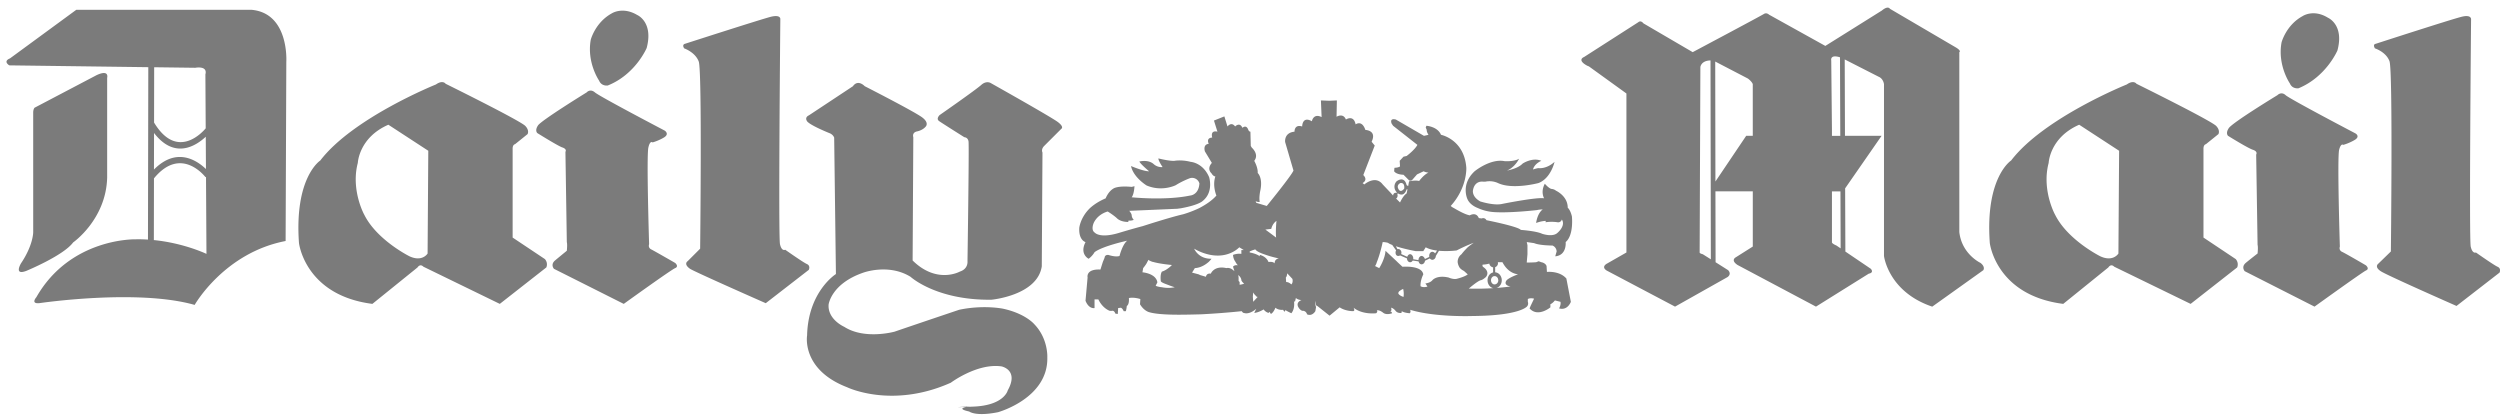 <svg xmlns="http://www.w3.org/2000/svg" width="204" height="34" fill="none"><path fill="#7B7B7B" fill-rule="evenodd" d="m103.678 19.046.453.34c-.057-.51.029-1.36.029-1.36-.342.226-.425.65-.425.65l-.482.057.425.313zm18.556 3.68c-.057-.113-.143-.196-.285-.196-.14 0-.283.14-.283.339s.143.34.283.34c.169 0 .312-.141.312-.34-.001-.056-.027-.086-.027-.142zm-.012-1.329a.312.312 0 0 1-.053.28.343.343 0 0 1-.163.124v.418a.564.564 0 0 1 .398.224c.091.123.14.272.14.425 0 .305-.174.552-.427.628a18.627 18.627 0 0 0 1.137-.118c-.681-.142-.285-.538-.285-.538.312-.256.906-.455.906-.455-.707-.086-1.103-.65-1.275-.99h-.378v.002zm-.356 2.117c-.271-.045-.482-.31-.482-.645 0-.32.194-.579.453-.638v-.416a.373.373 0 0 1-.311-.308l-.002.003c-.283.083-.538.083-.538.083-.057.142.056.2.056.2.595.424.199.82.199.82-.282.256-.424.256-.424.256-.283.086-.964.68-.964.68.757.024 1.451 0 2.013-.035zm-7.763-2.627a.25.25 0 0 0 .142-.045l.565.244c0 .169.113.313.256.313.088 0 .165-.057.211-.138l.479.07c.031.143.128.238.244.238.131 0 .263-.12.28-.294l.401-.19a.24.24 0 0 0 .199.116c.14 0 .283-.143.283-.313l.255-.423a7.43 7.43 0 0 0 1.445-.029c.765-.398 1.389-.624 1.389-.624-.229.17-.455.313-.598.482a4.324 4.324 0 0 0-.396.453.765.765 0 0 0-.312.653c.021.161.079.316.169.452.142.17.341.256.341.256l.313.283c-.256.199-.823.339-.823.339-.313.116-.736-.083-.736-.083-.992-.226-1.331.225-1.331.225-.199.226-.567.256-.567.256l.169.256c-.368.114-.565-.029-.565-.029-.029-.482.225-.963.225-.963-.113-.764-1.7-.624-1.7-.624l-.395-.37-.086-.086-.906-.85c0 .256-.114.624-.254.936a4.415 4.415 0 0 1-.256.482l-.339-.171a.961.961 0 0 0 .14-.31c.283-.681.482-1.645.482-1.645.169 0 .312.03.425.057.085.057.142.086.142.086.066.031.138.061.215.093l.313.443a.344.344 0 0 0-.045.171c-.001.17.083.283.226.283zm3.163-.441-.166.235a.269.269 0 0 0-.221-.133c-.142 0-.256.14-.256.339 0 .026.002.054.009.078l-.361.17c-.038-.134-.154-.25-.271-.25-.14 0-.253.17-.253.34l-.432-.074a.366.366 0 0 0 .007-.066c0-.17-.116-.342-.256-.342-.107 0-.195.095-.233.213l-.5-.226a.304.304 0 0 0 .024-.126c0-.142-.113-.282-.256-.282a.16.16 0 0 0-.066.011l-.133-.24h-.002c.721.236 1.616.399 1.616.399h.624l.199-.313c.257.144.59.226.927.267zm-3.358-4.838c.023.03.045.056.068.08l-.035.064a.127.127 0 0 0-.064-.02c-.114 0-.199.113-.199.226l-.027-.028-.228-.255-.083-.085-.511-.538c-.595-.793-1.502 0-1.502 0l-.14-.114c.48-.284.057-.652.057-.652l.934-2.408-.255-.311c.455-.936-.509-.964-.509-.964-.285-.85-.794-.452-.794-.452-.169-.822-.794-.397-.794-.397-.226-.567-.764-.227-.764-.227l.026-1.332-.621.028-.681-.028.057 1.36c-.679-.34-.795.34-.795.34-.792-.454-.792.425-.792.425-.653-.2-.624.425-.624.425-.877.084-.764.85-.764.85l.679 2.322c-.169.425-2.18 2.89-2.18 2.89l-.851-.255-.057-.141c.198.113.34.056.34.056-.084-.283.028-.85.028-.85.256-1.104-.198-1.5-.198-1.5.028-.455-.284-.992-.284-.992.425-.538-.198-1.077-.198-1.077l-.085-.142-.028-1.161c-.114 0-.17-.143-.17-.143-.17-.481-.482-.169-.482-.169-.227-.51-.595-.113-.595-.113-.313-.425-.624 0-.624 0l-.255-.822-.85.339.284.906c-.624-.142-.425.482-.425.482-.538.028-.283.51-.283.51-.51.056-.312.624-.312.624l.566.934c-.454.51-.028.85-.028.85.143.256.313.256.313.256-.256.765.085 1.558.085 1.558-.369.425-.907.764-1.389 1.019-.707.34-1.331.51-1.331.51-1.106.256-3.286.964-3.286.964-.765.197-1.983.565-1.983.565-1.53.455-1.927-.027-1.927-.027-.368-.228-.084-.823-.084-.823.368-.736 1.133-.907 1.133-.907.539.342.737.539.737.539.339.341.935.312.935.312l.028-.113c.255.029.425-.057.425-.057-.17-.169-.17-.368-.17-.368 0-.141-.198-.367-.198-.367l3.937-.17c.143-.027.255-.027.369-.057 1.359-.255 1.671-.566 1.671-.566.935-.738.539-1.956.539-1.956-.51-1.189-1.502-1.247-1.502-1.247-.765-.198-1.331-.084-1.331-.084-.425.029-1.303-.198-1.303-.198-.029.169.34.707.34.707a.956.956 0 0 1-.708-.225c-.454-.425-1.19-.227-1.19-.227.113.227.794.794.794.794-.397.028-1.473-.425-1.473-.425.198.935 1.275 1.586 1.275 1.586 1.275.539 2.38-.028 2.38-.028.538-.339 1.076-.538 1.076-.538a.617.617 0 0 1 .85.397c-.057.963-.766.991-.766.991-2.04.425-4.76.141-4.76.141.199-.254.228-.906.228-.906l-.227.057c-1.19-.114-1.502.142-1.502.142-.425.255-.623.793-.623.793-.538.227-.963.51-1.276.793-.793.767-.877 1.615-.877 1.615-.057 1.02.51 1.163.51 1.163-.51.99.254 1.359.254 1.359.34-.254.482-.538.482-.538.68-.509 2.663-.935 2.663-.935-.398.313-.625 1.246-.625 1.246-.339.113-.906-.086-.906-.086-.312-.026-.312.228-.312.228l-.142.34-.198.624c-1.218-.057-1.048.65-1.048.65l-.17 1.898c.284.707.737.595.737.595v-.707h.31c.37.764.936.934.936.934h.17c.199-.057.284.228.284.228l.198.027.028-.482.226-.027c.142.057.227.283.227.283h.169c.056-.114.085-.425.085-.425.227-.142.17-.65.17-.65.453-.086.935.085.935.085l-.028.423c.34.567.765.652.765.652.284.084.708.14 1.218.17.88.056 1.984.026 3.004 0a62.22 62.22 0 0 0 3.314-.256c.114.169.169.142.169.142.482.17 1.02-.341 1.02-.341l-.169.341c.369-.029.766-.285.766-.285a.781.781 0 0 0 .396.285l.085-.086.114.17c.226-.114.368-.509.368-.509.256.226.624.17.624.17l.113.168.084-.142c.169.116.481.256.481.256.342-.425.2-1.047.2-1.047l.085.14.084-.339c.169.169.455.169.455.169-.539.226-.228.624-.228.624a.63.63 0 0 0 .284.254.359.359 0 0 1 .396.284c.425.2.681-.256.681-.256l.057-.339c-.086-.199-.086-.51-.086-.51l.086.368.14.086.963.764.823-.681c.453.313 1.077.313 1.077.313.226 0 .057-.283.057-.283.737.595 1.841.453 1.841.453.169-.14.056-.226.056-.226.2-.086.539.2.539.2.282.196.707.026.707.026-.026-.14-.169-.17-.169-.17.199 0 .086-.282.086-.282.197.027.368.254.368.254.169.228.482.171.482.171l.026-.142c.199.142.651.169.651.169.116-.114.029-.283.029-.283 2.04.624 5.07.509 5.07.509 3.939-.027 4.477-.792 4.477-.792.142-.172.057-.369.057-.369v-.225c.199-.116.51-.03.51-.03l-.285.596-.083.199c.679.764 1.699-.086 1.699-.086v-.256c.199-.083.368-.31.368-.31l.455.114c.056.255-.114.538-.114.538.708.197.961-.538.961-.538l-.366-1.9c-.567-.651-1.587-.539-1.587-.539l-.029-.481c-.057-.17-.253-.283-.425-.31l-.219-.08-.206.08c-.312.026-.766.026-.766.026v-.027l.057-.653v-.735l-.057-.256.597.086c.453.197 1.502.197 1.502.197.339.142.339.481.339.481l-.113.399c.963-.086.849-1.163.849-1.163.679-.567.509-2.096.509-2.096-.086-.369-.226-.596-.313-.681l-.027-.027c0-.964-.963-1.39-.963-1.39-.169-.142-.368-.142-.368-.142-.226-.055-.538-.425-.538-.425-.369.68-.057 1.19-.057 1.19-.567-.114-3.402.453-3.402.453-.678.17-1.81-.198-1.81-.198-.71-.397-.595-.906-.595-.906.14-.822.82-.709.82-.709h.2a1.664 1.664 0 0 1 1.02.114c1.189.566 3.312 0 3.312 0 1.02-.397 1.305-1.729 1.305-1.729-.681.624-1.332.51-1.332.51a3.58 3.58 0 0 0-.425.114c.114-.481.679-.708.679-.708-.735-.312-1.528.227-1.528.227-.396.425-1.276.566-1.276.566.65-.255.992-.963.992-.963-.425.254-1.189.197-1.189.197-1.163-.226-2.437.821-2.437.821-1.163 1.077-.595 2.267-.595 2.267.142.34.481.595.849.737a3.792 3.792 0 0 0 1.104.312c1.219.142 3.713-.142 3.713-.142.226-.057.481-.057.481-.057-.455.34-.538 1.106-.538 1.106.453-.17.792-.17.792-.17l-.027.114c.539-.086.99 0 .99 0a.306.306 0 0 0 .342-.226c.339.509-.342 1.077-.342 1.077-.396.396-1.273.084-1.273.084-.482-.226-1.73-.313-1.73-.313-.226-.283-2.804-.792-2.804-.792-.143-.256-.396-.142-.396-.142l-.228-.03c-.226-.538-.735-.225-.735-.225-.369-.057-.964-.396-1.305-.595a1.057 1.057 0 0 1-.254-.17c1.36-1.5 1.274-3.115 1.274-3.115-.169-2.324-2.067-2.692-2.067-2.692-.282-.68-1.189-.736-1.189-.736l-.057.142.084.198c-.027.143.142.398.142.398l-.368.084-2.295-1.331c-.565-.142-.339.339-.339.339l.114.17 1.983 1.558c-.199.396-.878.907-.878.907l-.256.057-.312.339.029.454c-.143.113-.455.113-.455.113l-.027.284c.197.284.764.284.764.284l.453.452c.142.086.256-.028.256-.028l.396-.452.538-.255c.143.084.398.113.398.113-.368.143-.764.68-.764.68-.312-.086-.823.028-.823.028l-.057.311-.016.076-.124-.076c-.199-.82-.823-.311-.823-.311a.64.64 0 0 0-.051.811zm.013.593c.068-.031.124-.128.124-.244a.223.223 0 0 0-.021-.095l.038-.095c.089.072.2.11.314.11.292-.01.405-.43.405-.43h.071l-.071.339c-.285.17-.538.736-.538.736l-.322-.32zm.177-.809c-.152-.315.174-.455.174-.455.396-.057.312.453.312.453-.106.133-.192.183-.263.188-.154.013-.221-.184-.223-.186zm-15.464 5.976c-.227.2-.624.482-1.134.511l-.227.366.538.142.114.057.482.142s.027-.312.397-.255c0 0 .254-.681 1.274-.453 0 0 .171-.057.396.057.086.056.171.113.255.196l-.113-.368s.113-.169.396-.113c0 0-.114-.114-.198-.283a1.046 1.046 0 0 1-.198-.567s.339-.14.679-.083v-.313h.198l-.368-.226s-.935 1.047-2.692.539a4.182 4.182 0 0 1-.99-.425s.34.85 1.416.82c.002 0-.083.114-.225.256zm-4.56 0c.565.17 1.557.256 1.557.256-.085.084-.17.17-.254.226-.312.256-.566.313-.566.313-.17.282-.085.794-.085.794.085.113.34.197.566.282.284.114.566.2.566.2-.345.07-.702.07-1.047 0a1.827 1.827 0 0 1-.51-.116l.141-.283c-.113-.737-1.218-.82-1.218-.82l.057-.34c.141-.171.284-.368.34-.51a.754.754 0 0 0 .085-.17c.057.057.198.114.34.17l.027-.002zm20.171 2.352c-.086.057-.142.113-.142.226 0 0 .056.169.425.282 0 0 .056-.31-.029-.65-.002 0-.142.056-.254.142zm-12.92-.512.198-.057s-.198-.169-.225-.282c0 0 0-.226-.255-.425l.028.2v.282l.084.085v.226l.17-.029zm.907.994.029.424.368-.398a.156.156 0 0 1-.142-.083.954.954 0 0 1-.226-.283l-.029.34zm1.28-2.823c.216-.024.396-.01.498.113-.002-.18.077-.36.346-.407 0 0-.595-.114-1.133-.313-.339-.113-.68-.256-.793-.425l-.255.086-.199.083v.086s.538.083.822.313v-.116c0 .001.515.098.714.58zm1.495 1.122c0-.057.029-.114.029-.2l.425.456s.083.282-.086.452c0 0-.083-.083-.197-.14a.522.522 0 0 0-.228-.056l-.026-.369s.056-.058.083-.143zM70.56 7.033s4.221 2.153 4.73 2.578c.539.425.255.709.255.709s-.198.282-.68.396c-.482.084-.339.481-.339.481l-.056 10.058c1.983 1.954 3.853.907 3.853.907.708-.226.624-.85.624-.85s.142-9.462.084-9.774c-.056-.34-.339-.34-.339-.34s-1.756-1.105-2.04-1.302c-.313-.198.028-.51.028-.51s2.974-2.067 3.4-2.464c.425-.369.766-.143.766-.143s4.9 2.749 5.466 3.174c.567.425.284.566.284.566l-1.388 1.388c-.284.284-.142.538-.142.538l-.057 9.293c-.368 2.379-4.108 2.72-4.108 2.72-4.505.057-6.6-1.87-6.6-1.87-1.786-1.105-3.853-.34-3.853-.34-2.634.906-2.834 2.607-2.834 2.607-.085 1.219 1.275 1.813 1.275 1.813 1.672 1.076 4.108.396 4.108.396 2.068-.708 5.269-1.785 5.269-1.785 2.011-.424 3.597-.085 3.597-.085 1.813.398 2.522 1.248 2.522 1.248 1.161 1.189 1.076 2.718 1.076 2.718.085 3.345-4.023 4.477-4.023 4.477-1.84.369-2.35-.056-2.35-.056-1.304-.285.085-.425.085-.425s-2.38.14.198.026c2.578-.083 2.862-1.329 2.862-1.329.935-1.673-.51-1.955-.51-1.955-1.983-.283-4.135 1.331-4.135 1.331-4.817 2.153-8.47.368-8.47.368-3.74-1.445-3.259-4.22-3.259-4.22.085-3.598 2.352-5.014 2.352-5.014l-.142-11.134c-.113-.284-.397-.369-.397-.369s-1.558-.624-1.813-.963c-.227-.34.142-.481.142-.481l3.598-2.38c.422-.597.96-.003.96-.003zM.755 5.333c-.538-.368.057-.566.057-.566L6.223.801H20.53c3.087.282 2.833 4.249 2.833 4.249l-.057 14.616c-5.014.964-7.422 5.215-7.422 5.215C11.208 23.55 3.19 24.74 3.19 24.74c-.709.056-.227-.482-.227-.482 2.776-4.873 8.102-4.73 8.102-4.73.344-.008.681.002 1.009.023l.027-14.069L.755 5.333zm7.139.793c1.048-.481.85.227.85.227v8.13c-.085 3.428-2.777 5.3-2.777 5.3-.793 1.076-3.824 2.322-3.824 2.322-1.048.396-.425-.624-.425-.624.991-1.472.991-2.522.991-2.522V9.186c0-.283.114-.397.114-.397l5.07-2.663zm4.66 13.464c2.476.249 4.293 1.127 4.293 1.127l-.037-6.286-.038.029c-.006-.007-1.988-2.624-4.209.096l-.009 5.034zm4.251-5.796-.015-2.636c-.758.71-2.526 1.903-4.221-.307l-.006 2.985c1.867-1.894 3.545-.714 4.242-.042zm-.02-3.324-.025-4.4c.198-.737-.82-.539-.82-.539l-3.36-.044-.008 4.514c1.9 3.15 4.02.707 4.214.47zm39.099-6.893s6.232-2.011 7.025-2.21c.821-.197.766.199.766.199s-.17 17.733-.028 18.358c.14.624.425.454.425.454s1.444 1.02 1.756 1.16c.34.143.17.482.17.482l-3.513 2.721s-5.722-2.522-6.175-2.804c-.566-.398-.198-.624-.198-.624l1.02-1.02s.169-14.505-.114-15.27c-.283-.765-1.19-1.077-1.19-1.077-.199-.312.056-.37.056-.37zM48.887 6.58c.198.482.708.397.708.397 2.267-.906 3.173-3.06 3.173-3.06.566-2.124-.765-2.69-.765-2.69-1.19-.709-2.068-.143-2.068-.143-1.36.737-1.728 2.154-1.728 2.154-.34 1.87.68 3.342.68 3.342zm-1.02.963s-3.682 2.267-3.966 2.692c-.284.425-.056.624-.056.624s1.586.991 2.011 1.162c.453.14.283.368.283.368l.113 7.366c.057.199 0 .707 0 .707s-.624.51-.963.794c-.396.34-.086.68-.086.68l5.695 2.862s3.852-2.777 4.193-2.918c.339-.142 0-.425 0-.425s-1.672-.963-1.955-1.105c-.282-.143-.169-.425-.169-.425s-.227-7.283-.056-7.906c.14-.595.339-.397.339-.397s.51-.141.963-.425c.425-.283.03-.538.03-.538s-5.299-2.775-5.695-3.116c-.398-.34-.68 0-.68 0zM24.396 19.81c-.014-.057.438 4.278 5.991 4.987l3.683-2.974s.198-.341.482-.059l6.232 3.033 3.796-2.974s.17-.341-.113-.68l-2.635-1.758v-7.224s-.028-.34.198-.396l1.02-.821s.17-.284-.17-.652c-.312-.396-6.515-3.456-6.515-3.456s-.227-.34-.794.057c0 0-6.771 2.72-9.434 6.203.001 0-2.123 1.36-1.741 6.714zm5.312-2.322c.17.31-1.134-1.842-.51-4.194 0 0 .086-2.068 2.493-3.116l3.258 2.125-.057 8.385s-.425.71-1.473.228c0 0-2.691-1.332-3.711-3.428zm156.125-9.719s-3.682 2.238-3.967 2.692c-.282.425-.057.623-.057.623s1.588.99 2.013 1.133c.452.143.282.396.282.396l.114 7.366c.056.2 0 .707 0 .707s-.624.482-.964.767c-.396.34-.083.678-.083.678l5.694 2.89s3.853-2.776 4.192-2.946c.339-.14 0-.425 0-.425s-1.644-.963-1.954-1.104c-.285-.142-.171-.424-.171-.424s-.226-7.282-.057-7.905c.142-.566.341-.396.341-.396s.509-.142.964-.425c.425-.283.026-.509.026-.509s-5.298-2.776-5.694-3.117c-.368-.34-.679 0-.679 0zm-56.32-2.408c-.878-.482-.254-.709-.254-.709l4.418-2.833c.226-.198.425.086.425.086l4.023 2.351s5.438-2.89 5.808-3.115c.226-.143.425.057.425.057l4.59 2.549 4.617-2.89c.509-.425.651-.142.651-.142l5.412 3.173c.452.284.253.368.253.368v14.677c.199 1.81 1.73 2.521 1.73 2.521.425.34.226.595.226.595l-4.166 2.973c-3.597-1.219-3.937-4.135-3.937-4.135V6.863c-.085-.482-.424-.595-.424-.595l-2.781-1.418.02 6.233h2.988l-2.974 4.286.019 5.159 2.078 1.407c.283.339-.169.396-.169.396l-4.308 2.69-6.401-3.399c-.595-.398-.143-.624-.143-.624l1.388-.878v-4.505h-3.048l.012 5.783 1.026.65c.313.34-.056.565-.056.565l-4.278 2.408-5.581-2.946c-.481-.313.027-.565.027-.565l1.587-.907V7.628l-3.06-2.21-.143-.057zm20.631-.685c-.845-.263-.714.261-.714.261l.057 5.694v.454h.68l-.023-6.41zm.037 10.94h-.694v4.166c.026.114.368.254.368.254l.341.232-.015-4.651zm-10.203-.805 2.51-3.727h.538V6.863c-.083-.226-.396-.453-.396-.453l-2.668-1.388.016 9.789zm-.4-9.88c-.782.017-.827.545-.827.545l-.06 15.128c0 .084.256.14.256.14l.658.416-.027-16.23zm22.789 14.879c-.014-.057.439 4.278 5.993 4.987l3.681-2.974s.199-.341.482-.059l6.232 3.033 3.797-2.974s.169-.341-.114-.68l-2.634-1.758v-7.224s-.026-.34.199-.396l1.02-.821s.169-.284-.169-.652c-.312-.396-6.517-3.456-6.517-3.456s-.226-.34-.794.057c0 0-6.771 2.72-9.434 6.203-.001 0-2.124 1.36-1.742 6.714zm5.312-2.322c.169.31-1.134-1.842-.508-4.194 0 0 .083-2.068 2.491-3.116l3.258 2.125-.057 8.385s-.425.71-1.474.228c0 0-2.69-1.332-3.71-3.428zM193.85 3.577s6.203-2.011 7.026-2.21c.792-.197.764.199.764.199s-.169 17.933-.029 18.557c.142.621.425.481.425.481s1.445 1.02 1.757 1.16c.34.143.169.482.169.482l-3.511 2.72s-5.723-2.52-6.176-2.832c-.567-.369-.199-.622-.199-.622l1.02-.992s.169-14.76-.113-15.525c-.283-.765-1.189-1.048-1.189-1.048-.198-.342.056-.37.056-.37zm-6.997 3.23c.199.482.707.396.707.396 2.268-.935 3.175-3.088 3.175-3.088.565-2.097-.767-2.663-.767-2.663-1.189-.736-2.066-.142-2.066-.142-1.362.736-1.728 2.153-1.728 2.153-.341 1.87.679 3.344.679 3.344z" clip-rule="evenodd"/><path fill="#7B7B7B" fill-rule="evenodd" d="m99.342 9.951.397-.198v.284l.141-.141.169.395-.225.03.142.14c.311.228.113.426.113.426l-.142.113c-.454.17-.311-.538-.311-.538l-.143.14-.169-.424h.227l-.199-.227z" clip-rule="evenodd"/><path fill="#7B7B7B" fill-rule="evenodd" d="M98.917 11.735c.34.028.368.284.368.284.028-.482.396-.057.396-.057a.705.705 0 0 0-.311.198c0 .284.425.284.425.284.368-.2.311-.425.311-.425.057-.313-.311-.143-.311-.143l-.143-.311.227-.028v-.113l-.198-.114.624-.311-.085.254.056.057.141-.17.114.454c-.284-.057-.17.198-.17.198.161.174.289.19.383.153a.393.393 0 0 0 .183-.182c.17-.198-.028-.284-.028-.284-.226.085-.255.17-.255.17-.113-.595.198-.482.198-.482-.084-.283 0-.425 0-.425a.473.473 0 0 1 .255.339c.339-.368.396.028.396.028-.453.085-.255.34-.255.34.107.168.19.195.256.153.144-.094.197-.525.197-.525-.255-.368-.906-.434-.906-.397l-.028.23-.341.057-.056-.17-.085-.027v-.143c.821-.311 1.558.368 1.558.368l.028 1.134c-1.218.17-2.72 1.161-2.72 1.161l-.595-1.02c.2-.82.964-1.275.964-1.275l.113.114-.142.17.057.198-.34.284-.283-.143c-.122.216-.24.425-.198.652l.198.425c.397.17.256-.312.256-.312-.114-.142-.256.17-.256.17-.255-.482.085-.454.085-.454-.14-.137-.083-.364-.083-.364zm-9.207 10.37c-.368.962-.17 2.208-.17 2.208h-.227v-1.558c-.652-.143-.368-.396-.368-.396.255-.34.765-.255.765-.255zm1.246 2.86c.143.226.114.538.114.538-.057-.225-.284-.199-.284-.199-.112-.339.17-.339.17-.339zm.538 0c.143-.083.143-.282.143-.282.313.14.113.595.113.595a.599.599 0 0 0-.255-.313zm-.368-1.103c.454-.086.568.339.568.339.198.199.198-.086.198-.086-.256-.794-.766-.253-.766-.253zm.623.538c.142.057.198-.057.198-.057a.474.474 0 0 1-.029.453c-.028-.226-.169-.226-.169-.226v-.17z" clip-rule="evenodd"/><path fill="#7B7B7B" fill-rule="evenodd" d="M92.09 24.059c-.284-1.047-1.02-.34-1.02-.34-.198-.65.085-1.162.085-1.162.425.057.991 0 .991 0 .142 0 .085.086.085.086.113.508-.198.508-.198.508.227.2.284.114.284.114.454.056.85-.848.85-.848.424-.029.935.34.935.34.284.255 0 .339 0 .339-.397-.084-1.106.056-1.106.056-.084.057-.056.228-.056.228.056.17.085.736.085.736-.368-.085-.935-.057-.935-.057zm1.87-3.117c.113-.425.963-.878.963-.878.425-.169 1.048-.312 1.048-.312.737.029 1.246.82 1.246.82l-.283.227.113.085c.256-.256.539.03.539.03.254.14.877.367.877.367-.283.423-1.161.254-1.161.254.028.455-.482.764-.482.764.34.285 1.643.54 1.643.54.482-.68.991-.198.991-.198.114.083.256.225.256.225-.283.143-.199.51-.199.51-.566.114-2.152.114-2.152.114-1.559-.228-2.352-.624-2.352-.624-.14-.085-.055-.199-.055-.199l-.03-.169c-.027-.199.143-.169.143-.169.566-.085 1.048-.707 1.048-.707.142-.34-.17-.283-.17-.283-.963-.055-1.983-.397-1.983-.397z" clip-rule="evenodd"/><path fill="#7B7B7B" fill-rule="evenodd" d="M99.003 22.33c.368-.508.877-.168.877-.168.114.083.227.339.227.339-.227 0-.284.199-.284.199-.197-.4-.82-.37-.82-.37zm.68.99c-.057-.225.142-.31.142-.31.113.083.225.283.225.283-.113.027-.368.027-.368.027zm.197-.479c.255.114.284.423.284.423l.198-.027c.057-.425-.17-.65-.17-.65-.255.026-.312.254-.312.254zm.284-.766c.142.085.113.368.113.368.198.142.255.425.255.425.143-.086.368-.057.368-.057-.113-.793-.736-.736-.736-.736zm.425.906.028.226.311-.027c.028-.169-.057-.282-.057-.282-.169-.03-.282.083-.282.083zm1.983-6.119c.057.226 0 .624 0 .624-.086.17-.311.509-.311.509l.396.398.964.027c.114-.34.679-.907.679-.907.368-1.7 1.302-2.408 1.302-2.408v-.141c-.226-.057-.254-.284-.254-.284a.547.547 0 0 1 .226-.453c.114.114.114-.085.114-.085-.057-.057-.143-.057-.143-.057l-.056.113-.254.396c-.113.369-.823 1.445-.823 1.445a51.013 51.013 0 0 0-.963 1.048l-.114-.057c-.252.031-.763-.168-.763-.168zm1.644 4.788.197-.34.142.03c.057.395.313.678.313.678l-.029.567c-.083-.199-.282-.199-.282-.199.141-.508-.341-.736-.341-.736zm-1.277 2.634h-.198l-.481.538c-.029.313-.425.455-.425.455.765-.057.878-.34.878-.34-.039.148-.096.29-.17.423.481-.253.368-.365.368-.365.086-.285.057-.313.057-.313.029-.142.056-.169.056-.169.059-.23-.085-.23-.085-.23zm.341.228c.312.056.481.026.481.026.398.369-.026.907-.026.907-.114-.256-.057-.368-.057-.368.057-.14-.057-.313-.057-.313-.171.228-.059.624-.059.624a.765.765 0 0 1-.423-.481c0-.225.141-.395.141-.395zm3.172-3.287.256-.197c.113.283-.084.565-.084.565a1.117 1.117 0 0 0-.172-.368zm-.396.368c.086-.083.199-.253.199-.253.169.253.083.595.083.595-.14-.086-.083-.03-.083-.03l-.199-.312z" clip-rule="evenodd"/><path fill="#7B7B7B" fill-rule="evenodd" d="M105.97 18.733v.963c.823-.085.738.539.738.539.339.113.113.707.113.707.143.342-.026.738-.026.738.424.99 1.698 1.359 1.698 1.359l-.057-4.335-2.466.03zm-.169-1.7.029.567c-.455.963-.199 2.265-.199 2.265a.306.306 0 0 0-.226.17c-.312-2.04.396-3.003.396-3.003zm1.813 5.723-.029 2.126.907.735.766-.678v-1.927l-.312.027v1.644l-.454.508-.51-.368v-1.81l-.368-.257z" clip-rule="evenodd"/><path fill="#7B7B7B" fill-rule="evenodd" d="M108.464 23.746c.083 0 .142-.057.142-.169 0-.112-.059-.197-.142-.197-.057 0-.113.084-.113.197 0 .114.058.17.113.17zm.256.455c.057 0 .113-.085.113-.169 0-.113-.056-.199-.113-.199-.086 0-.142.086-.142.2 0 .082.056.168.142.168zm-.228.34c.057 0 .116-.084.116-.17 0-.085-.059-.169-.116-.169-.084 0-.14.084-.14.17 0 .085.056.168.14.168zm-.226-.37c.086 0 .143-.083.143-.197 0-.085-.057-.171-.143-.171-.083 0-.14.085-.14.171 0 .114.056.197.14.197zm-2.436-2.292c-.029-.229.083-.256.083-.256.114.282.342.452.342.452v-.026c.083.197.339.396.339.396.029.199-.169.199-.169.199-.369-.313-.595-.765-.595-.765zm.565.169c.143-.17.114-.313.114-.313.085.143.142.143.142.143l.086-.057.169.253c-.199.03-.313.256-.313.256-.168-.085-.198-.282-.198-.282zm-1.047.253.197.285c0-.113.057-.2.057-.2l.228-.225-.113-.199-.228.256c-.057.026-.141.083-.141.083zm-.311-.508.169.226c.029-.114.086-.14.086-.14l.282-.256-.169-.114-.368.284zm-.709-3.146v.313l.084-.028.426-.029-.51.594.34.227h.481v-.227h-.508l.508-.565v-.256l-.085.028h-.652l-.084-.057zm.057-.707-.029.282.056-.056.652.085.085.114.057-.34h-.113l-.594-.085-.114-.085v.085zm.508-1.53.2.142-.143.056c-.226.198-.083.312-.083.312.14.085.169-.085.169-.085.226-.311.396-.142.396-.142.285.198.086.51.086.51l-.086.114-.027.084-.226-.084.114-.084c.113-.086.083-.226.083-.226-.056-.256-.197 0-.197 0-.341.339-.51-.03-.51-.03-.144-.256.224-.567.224-.567zm.824-.935v.227c-.342-.086-.313.255-.313.255.083.396.368.339.368.339v.17c-.398.057-.538-.313-.538-.313-.141-.65.483-.678.483-.678zm.253 3.115h2.465v-3.624l-2.577-.03.112 3.654zm-.197-7.223a5.02 5.02 0 0 1 2.293-1.133v.566c-.848-.112-2.293.567-2.293.567zm3.06-1.104v.51c1.756-.058 2.579.708 2.579.708-1.05-1.276-2.579-1.218-2.579-1.218zm-.624-.03v.568h.482v-.567h-.482zm-3.145 1.502c-.169-.793.425-.481.425-.481l-.425.481zm.624-.622c-.057-.821.481-.369.481-.369l-.481.369zm.764-.539c-.027-.82.51-.34.51-.34l-.51.34zm.737-.396c.114-1.077.568-.227.568-.227l-.568.227zm.878-.54h.766c.114.17-.113.425-.113.425-.256.086-.511-.027-.511-.027-.396-.085-.142-.397-.142-.397zm.029-1.274h.737l-.225.34.14.143.169-.228.029.708-.368-.282.17.425-.652-.03.282-.34-.083-.084-.285.254-.028-.68.284.257.086-.086-.256-.397zm3.172 2.521.425.398c.144-.88-.425-.397-.425-.397zm-.226-.17-.51-.283c.594-.594.51.283.51.283zm-1.245-.707.508.227c0-.879-.508-.227-.508-.227zm-.199-.029c-.057-.397-.283-.397-.283-.397-.256-.057-.285.368-.285.368l.568.029zm-3.768 4.335c2.719-.539 5.156 0 5.156 0 .339.056.199.311.199.311-.256.085-.368.028-.368.028-2.097-.425-4.902.086-4.902.086-.425.027-.34-.17-.34-.17.086-.312.255-.255.255-.255zm2.748.652v3.655h2.351l.084-3.655h-2.435zm2.351 3.767h-2.351l.028 4.335c1.303-.226 1.671-1.02 1.671-1.02.057-.399.651-2.04.651-2.04l.001-1.275zm-1.474 4.222v.425a4.46 4.46 0 0 0 1.134.509c.255-.086.142-.313.142-.313a.723.723 0 0 0-.282-.14c-.539-.056-.994-.48-.994-.48zm.88-.823.14.143-.509.737-.086-.199.455-.68zm.252.228-.479.679c.735.481 1.16-.65 1.16-.65-.425.111-.681-.029-.681-.029zm.484-5.554v.681c.254.453.311 1.416.311 1.416l.228-.396c-.029-.993-.539-1.7-.539-1.7zm-1.644 7.847v.312c.226.2.821.34.821.34.143-.057 0-.254 0-.254-.338 0-.821-.398-.821-.398z" clip-rule="evenodd"/><path fill="#7B7B7B" fill-rule="evenodd" d="m110.362 24.54.142-.508c.482-.029.313-.567.313-.567.396-.113.847-.85.847-.85l.116.285.169.34c.083.169.14.255.113.255l-.255.226v-.142l-.482.424.169-.934-.453 1.047c-.254.285-.679.425-.679.425zm.085.257c.396.595 1.701.595 1.701.595-.142-.34-.51-.482-.51-.482.567-.226 1.076.283 1.076.283.313.284.651.284.651.284a1.606 1.606 0 0 0-.283-.312c.17.083.34.026.34.026-.197-.339-.764-.65-.764-.65.595-.313 1.105.398 1.105.398.254.366.482.453.482.453l-.171-.568c.171.511.849.653.849.653.086-.085 0-.256 0-.256-.196 0-.368-.282-.368-.282l-.026-.567c-.625-.086-.625-.425-.625-.425a.66.66 0 0 1 .539-.565l-.057-.653c.368-.34 1.077-.14 1.077-.14-.057-.398-.368-.285-.368-.285 0-.31-.366-.34-.366-.34v.086l-1.022.795c.142.792-.226 1.046-.226 1.046-.708.455-1.217-.169-1.217-.169l-.398.256c.368.027.624.368.624.368l-.057.057a1.614 1.614 0 0 0-.624-.313l-.339.14-.169.143-.854.424z" clip-rule="evenodd"/><path fill="#7B7B7B" fill-rule="evenodd" d="M112.713 21.936c.313-.455.453-1.191.453-1.191l.116.142-.169.539.113.113.197-.453.142.17-.225.368.169.14.225-.31.143.113-.313.312.14.197.256-.396.199.143-.339.339.14.113.342-.282.113.083-.823.681c-.284-.624-.879-.82-.879-.82zm2.918.679c.71-.17.116-.539.116-.539-.624-.226-.71-.113-.71-.113.228.085.199.226.199.226.311.03.395.426.395.426zm.029.68.256-.624c-.399.143-.651.057-.651.057-.425-.057-.597.057-.597.057-.254.142-.055.171-.055.171.31.31 1.047.34 1.047.34zm.821-.086.142.172.681-.228-.398.285.737.056-.339-.511-.823.226zm-2.039-12.52c-.057-.51-.339-.737-.339-.737-.313-.198-.34-.028-.34-.028 0 .255.197.34.197.34l.482.424zm.65.395c-.056-.311-.083-.339-.083-.339-.113-.198-.199-.311-.199-.311l-.368-.255c.113.227.142.51.142.51l.508.395zm.029-.452c.169.283.143.51.143.51l.453.453c0-.454-.226-.736-.226-.736l-.368-.284-.002.057zm-.876 3.144c-.199.114-.342.057-.342.057 0 .284.511.284.511.284.199 0 .368-.198.368-.198v-.114c-.169.114-.368.143-.368.143l-.169-.172zm.622 1.954.056-.197c.539-.143.143-.539.143-.539.199-.084.256-.028.256-.028.253-.142.339.17.339.17.199-.17.339-.057.339-.057-.425.397.086.538.086.538.256 0 .312-.255.312-.255a.609.609 0 0 1-.142-.198c.084.032.16.08.226.142-.027-.17.142-.17.142-.17.084.142.057.254.057.254.086-.084.256 0 .256 0-.256.284.083.538.083.538.398.226.342-.424.342-.424.282 0 .253.254.253.254l.172-.141c.056.17.056.284.056.284.114-.143.283-.028.283-.028-.455.282-.143.538-.143.538.143.114.256.028.256.028l-.026-.198.366.057-.366.425c-1.929-1.106-3.346-.992-3.346-.992zm.88-4.73.365.227c-.026.227-.225.452-.225.452.055-.225-.14-.68-.14-.68zm1.754.227c.766-.198 1.276.82 1.276.82l-.565-.225c-.23-.256-.711-.595-.711-.595zm.766.764c.169.227.254.595.254.595.199.227.766.567.766.567-.142-.935-1.02-1.162-1.02-1.162zm.367.935c.992.368.681 1.416.681 1.416-.143-.368-.396-.481-.396-.481-.285-.283-.285-.935-.285-.935zm.171 1.105c.027.227-.056.623-.056.623.14.227.253.68.253.68.114-.114.256-.794.256-.794-.086-.31-.453-.51-.453-.51zm-.113.906c-.059.312-.398.878-.398.878l.142.17.169.114c.483-.623.087-1.162.087-1.162zm5.835 9.208-.253-.963c-.2-.313-.511-.113-.511-.113-.256.196-.567.083-.567.083-.339-.057-.057-.283-.057-.283.455-.282.907-.425.907-.425.341.143.963.114.963.114.538-.084.425.368.425.368.029.425-.114 1.163-.114 1.163-.339 0-.793.056-.793.056zm.907.2.142.14-.425.764-.199-.114c.283-.226.482-.79.482-.79zm.254.196-.339.738c.622.113 1.077-.313 1.077-.313l-.086-.453c-.312.14-.652.028-.652.028zm1.276-.312c.14.029.425.142.425.142.114-.508-.142-1.133-.142-1.133.481.169.481-.03.481-.03.143-.395-.339-.508-.339-.508-.823-.256-1.105-.199-1.105-.199.056.226.028.368.028.368.027.057.027.283.027.283.794.286.625 1.077.625 1.077zm-15.865-8.781v.226l.283-.198-.283.652-.027.397.452-.965-.142-.254-.283.142zm.086 1.218h.113l.594-.454.057-.113.14.312h-.083l-.539.425.084.227.143.141-.199.085-.31-.623zm.509 1.247.086.34.14-.087.228-.083.197.14h.283l-.34-.227.256-.282-.113-.34-.057.14-.255.342-.339.085-.086-.028zm.454 2.01c-.142.03-.085.114-.085.114.282.369.452.057.452.057.086-.169.057-.282.057-.282l-.083-.027c0 .34-.169.254-.169.254-.115-.003-.172-.115-.172-.115zm-.311.538-.057.37.112.199.057-.342.283.143-.143.282-.083.029.199.113.197-.455.085-.112h-.085l-.565-.282v.055zm-5.582 3.117c-.057.226-.256.199-.256.199l-.312-.368c-.199-.313-.027-.396-.027-.396l.396-.567a.523.523 0 0 1 .199.225l-.285.369c-.083.199.057.255.057.255l.228.283z" clip-rule="evenodd"/><path fill="#7B7B7B" fill-rule="evenodd" d="M106.651 22.387c.114.481-.368.368-.368.368-.169.339.086.34.086.34.396.028.538-.37.538-.37 0-.252-.256-.338-.256-.338zm8.385-7.847-.34-.311s.283-.227.226-.51c0 0 .199-.027-.197-.027l-.142.084s-.142-.056-.169-.142l-.057-.34.256-.31.226.027c.165-.226.595-.611.961-.924l.116.13c-.143.312.026.397.026.397.226.142.313-.141.313-.141.226.113.142-.028.142-.028-.228-.051-.481-.352-.529-.414.292-.247.529-.436.529-.436.14-.311.368-.454.368-.454-.142-.169-.255-.623-.255-.623.707 0 .82.737.82.737 2.183 1.728.824 4.448.824 4.448-.653-.539-2.126-.879-2.126-.879.199-.396.678-.652.678-.652.937.03.795-1.104.795-1.104-.197-.397-.14.198-.14.198-.399 1.302-1.419.142-1.419.142-.113-.086 0 .198 0 .198.057.141.114.114.114.114l.085.084-.707.284c-.113.17-.313.454-.313.454l-.085-.002zm-13.172-2.238c-1.189.114-2.634 1.162-2.634 1.162-.17.113-.198.084-.198.084-.284.51.311.736.311.736-.081.466-.001.946.227 1.36.255.312.312 1.105.312 1.105.198-.142.254-.453.254-.453.227.962.964 1.16.964 1.16a.685.685 0 0 1 .453.34c.085-.282.057-.565.057-.565.085.368.425.565.425.565.057-.34.17-.65.17-.65.255-.538.057-1.076.057-1.076.113.198.368.255.368.255-.17-.51 0-.936 0-.936.086-.51-.113-.85-.113-.85l-.055-.205c-.122.357-.06.914-.06.914a1.874 1.874 0 0 1-.284-.085c.086.51-.254 1.19-.254 1.19-.198.31-.227.538-.227.538-.255-.34-1.048-.566-1.048-.566a3.484 3.484 0 0 1-.339-.51c-.114.198-.227.143-.227.143-.085-.284-.34-.624-.34-.624-.197-.34-.197-.68-.197-.68.255.482.34.595.34.595.198.115.198.51.198.51.17-.085.198-.283.198-.283.397.65.935.765.935.765.227.114.425.312.425.312.028-.454.198-.651.198-.651.34-.51.142-1.133.142-1.133a.544.544 0 0 0 .397.31c-.057-.254-.028-.48-.028-.48.046-.184.067-.442.076-.64l-.076-.296c-.17-.368-.198-.623-.198-.623.28-.512-.229-.738-.229-.738zm-1.162 2.52c.226.312.539.426.539.426.169-.368.113-.65.113-.65-.254.027-.368-.058-.368-.058-.086.312-.284.283-.284.283zm-1.105-1.245c.397.114.538-.057.538-.057.425-.17.482.284.482.284 0 .198.085.34.085.34.122.012.338-.027.425-.114.114-.143-.056-.284-.056-.284a1.985 1.985 0 0 0-.114-.311c0-.454.313-.425.313-.425.198.028.339-.17.339-.17a.505.505 0 0 1-.311.538c-.198.142-.143.313-.143.313.198.339.028.368.028.368a.314.314 0 0 1-.22.188c.089.236.306.209.306.209.311-.17.311-.51.311-.51.141.396 0 .51 0 .51.141.255-.086.368-.086.368 0 .482-.254.709-.254.709-.964-.567-.991-1.218-.991-1.218.311.538.622.283.622.283.062-.062.049-.243.037-.338a.808.808 0 0 1-.263-.001c-.171-.227-.142-.396-.142-.396-.142-.313-.227-.057-.227-.057-.51.308-.68-.229-.68-.229zm-6.544 9.744c.793.482 3.712.482 3.712.482 2.804.029 4.335-.366 4.335-.366.339 0 .906-.256.906-.256.114-.03.056.199.056.199-.169.65-.028 1.303-.028 1.303 0 .452-.482.424-.482.424-4.108.565-7.393.283-7.393.283-.964-.17-.993-.68-.993-.68.227-.793-.084-1.247-.084-1.247-.115-.083-.029-.142-.029-.142zm.907 1.673.085-.086v-.82l-.056-.143c.622-.027.82.226.82.226.425.71-.312.88-.312.88a.924.924 0 0 1-.537-.057zm1.416-.936.424.03c-.113.056-.084.225-.084.225l-.028.764.114.17-.454-.027c.113-.086.113-.143.113-.143v-.82a.317.317 0 0 0-.085-.199zm-1.048.03-.028.794c.311.026.368-.228.368-.228.057-.14-.057-.34-.057-.34-.113-.227-.283-.227-.283-.227zm1.926.056h.821l.028.2c-.114-.06-.255-.06-.255-.06h-.17v.313h.086l.198-.057-.028.256-.141-.029h-.114v.342h.198c.114 0 .198-.086.198-.086v.226l-.623-.027h-.17c-.028-.029 0-.029 0-.029.057 0 .114-.057.114-.057v-.877c-.028-.058-.142-.115-.142-.115zm1.275-.029.425.03a.473.473 0 0 0-.057.14v.567c.028.225.198.199.198.199.198-.03.17-.285.17-.285V24.2l-.056-.057h.311c-.028.027-.028.084-.028.084v.595c-.029.368-.425.398-.425.398-.425-.03-.425-.425-.425-.425v-.567a.389.389 0 0 0-.113-.114zm2.068-.113.679-.057.085.2c-.085-.03-.198-.03-.198-.03h-.17v.285h.17c.028-.029.086-.057.086-.057l.027.254c-.056-.057-.113-.057-.113-.057h-.17v.313h.199c.057 0 .142-.086.142-.086v.2l-.652.085.057-.057-.028-.906c0-.058-.114-.087-.114-.087zm1.219-.114.028.226c.056-.113.254-.113.254-.113l.028.82-.057.06.34-.06-.057-.026-.028-.821c.169-.057.255.027.255.027l-.028-.226-.029.027-.651.058h-.056l.001.028zm1.642-.906c-.198-.368-.057-.622-.057-.622.17-.51.652-.455.652-.455.282.169.256-.057.256-.057.282-.396.621-.169.621-.169a.643.643 0 0 0 .368.226c.2.256.086.396.086.396a.347.347 0 0 0 .057.256c.256.057.226.341.226.341.056.31-.143.821-.143.821-.169.143-.366.027-.366.027-.142.029-.085.085-.085.085.142.226 0 .34 0 .34-.226.256-.539.228-.539.228-.452 0-.481-.228-.481-.228-.057-.197-.312-.197-.312-.197-.368-.114-.397-.482-.397-.482a.284.284 0 0 1 .114-.285c.142-.083 0-.225 0-.225zm.765.256c.113.425-.14.595-.14.595-.228.029-.256-.143-.256-.143 0-.169-.142-.197-.142-.197-.085-.341.085-.341.085-.341a.462.462 0 0 1 .453.086zm.538-.17c.057.282.455.508.455.508.197 0 .114-.283.114-.283-.114-.142-.057-.226-.057-.226.282-.056.083-.312.083-.312-.538-.141-.595.312-.595.312zm-.396-.454c0-.539-.341-.509-.341-.509-.169.027-.169.197-.169.197.056.285-.057.285-.057.285-.255.057-.085.34-.085.34.085.113.142.085.142.085.254 0 .454-.143.454-.143.14-.027.056-.255.056-.255zm.37-.596c.083.17.225.143.225.143.313 0 .114.313.114.313-.169.225-.396.253-.396.253-.313-.366-.285-.565-.285-.565 0-.455.342-.143.342-.143zm-.2 1.362c.425.057.396.508.396.508-.113.2-.225.114-.225.114-.143-.14-.226-.027-.226-.027 0 .254-.199.083-.199.083-.115-.595.254-.678.254-.678z" clip-rule="evenodd"/><path fill="#7B7B7B" fill-rule="evenodd" d="M103.93 24.513c.425-.114.425-.51.425-.51a.423.423 0 0 0 .098-.046c.31.195.384.444.384.444.113.056.285.339.285.339-.029-.368-.199-.455-.199-.455a1.243 1.243 0 0 0-.304-.473c.218-.27.218-.687.218-.687.313-.114.595.282.595.282-.113.057-.226.03-.226.03.455.196.368.906.368.906-.199 0-.282-.086-.282-.086.339.396 0 1.162 0 1.162-.342-.142-.398-.538-.398-.538.056.283-.057.366-.057.366-.283-.057-.396-.425-.396-.425-.029.342-.199.2-.199.2-.084-.058-.084-.257-.084-.257-.141-.025-.228-.252-.228-.252zm3.542-.312a1.997 1.997 0 0 1-.342-.11c-.07.191-.258.66-.479.903 0 0 .251-.504.398-.94a2.818 2.818 0 0 1-.68-.448c-.029.425-.482.197-.482.197-.226.425.197.54.197.54a.78.78 0 0 0 .51-.227c.396-.084.114.228.114.228-.143.14-.453.197-.453.197-.425.142-.199.481-.199.481.226.313.453.2.453.2.199.026.199.168.199.168.142.34.368.143.368.143.256-.285.114-.567.114-.567-.143-.369-.057-.509-.057-.509-.086-.51.142-.142.142-.142.057.086.114.313.114.313.083.196.113.056.113.056l-.03-.483zm-4.418-2.438.169-.31c-.027-.342-.368-.538-.368-.538-.057.113 0 .253 0 .253-.17-.253-.68-.425-.68-.425-.057.143 0 .425 0 .425-.256-.482-.794-.508-.794-.508a.63.63 0 0 0 .113.368c-.254-.2-.765-.142-.765-.142.086.51.511.85.511.85l-.057.142c-.311-.228-.396-.057-.396-.057-.028.027 0 .083 0 .083.169.283.793.539.793.539-.17.056-.227.199-.227.199.227.453.907.425.907.425a1.602 1.602 0 0 1 .017-.943c-.072-.045-.456-.289-.583-.418 0 0-.114-.14-.34-.339l-.397-.312s.313.113.539.284c0 0 .508.432.875.622.282-.272.683-.198.683-.198zm11.559 1.475c.169.708.055 1.644.055 1.644 3.174 1.217 8.612.48 8.612.48.907-.114.937-.254.937-.254.339-.029.282-.538.282-.538-.199-.256-.312-1.276-.312-1.276-.738.425-4.9.538-4.9.538-3.371.087-4.674-.594-4.674-.594zm.396.425.313.057.169.624.339-.482.283.027-.027.085v.907l.057.113-.396-.056.056-.086v-.482l-.368.482-.256-.595v.538l-.225-.113.026-.057.029-.823v-.139zm1.502.425c-.482.453 0 .963 0 .963.282.254.65 0 .65 0 .425-.595-.028-.963-.028-.963-.425-.226-.622 0-.622 0zm.311.028c-.481.228-.142.737-.142.737.113.256.282.057.282.057.228-.226.057-.595.057-.595-.057-.256-.197-.2-.197-.2zm.735-.057h.228l.369.51-.029-.398-.029-.083.368.027-.057.085v.964l.029.083h-.199l-.396-.595v.398l.027.114-.283-.03.027-.14.029-.823-.084-.112zm1.787.057h.396c.425 0 .51.567.51.567 0 .622-.597.595-.597.595l-.31-.029.113-.083-.029-.963-.083-.087zm.339.142v.907c.368-.143.283-.568.283-.568-.084-.339-.283-.339-.283-.339zm.764-.142.169-.027c.228-.113.511-.029.511-.029.282.313-.029.595-.029.595l.256.399a.186.186 0 0 1 .113.083c-.14.057-.226 0-.226 0a.75.75 0 0 1-.312-.396h-.14v.425l.026.083h-.282l.027-.083-.027-.992-.086-.058zm.342.51v-.455c.113-.113.197.03.197.03.142.225 0 .367 0 .367-.057.085-.197.058-.197.058zm1.246-.707c.538-.029.538.678.538.678-.057.568-.567.568-.567.568-.482-.057-.509-.65-.509-.65.084-.653.538-.596.538-.596zm0 .169c.282.027.255.453.255.453.027.398-.255.481-.255.481-.143.03-.2-.169-.2-.169-.169-.538.057-.707.057-.707.03-.058.143-.058.143-.058zm.707-.2.396-.026-.057.114.029.99.057.056-.339.03.026-.058-.026-1.02-.086-.085zm.681-.085.026.285.086-.086.142-.026v.906l-.029.084.283-.057-.027-.086v-.934h.197l-.026-.226-.057.027-.511.113h-.084zm-11.586-1.272c.007.072.018.14.033.204a.364.364 0 0 1 .039-.021c.09-.252.04-.353.04-.353l.083-.06c.039.098.001.272-.028.373a.588.588 0 0 1 .237-.024c.037-.132.053-.268.047-.405l-.407-.05c-.092.15-.044.336-.044.336zm.069.332c.071.218.181.384.304.513.13-.1.102-.482.085-.624a.538.538 0 0 0-.389.111zm.367.577c.133.121.271.203.385.255a.967.967 0 0 0 .063-.46c-.161 0-.33.054-.4.076-.016.06-.037.103-.048.129zm.477.294c.081.031.133.043.133.043.1.014.181.011.252 0l-.021-.259c-.09-.004-.249.075-.325.119l-.039.097zm.475.02a.425.425 0 0 0 .273-.333.498.498 0 0 0-.268-.023l-.005.355zm.283-.446c-.01-.385-.134-.651-.302-.842.021.072.093.341.048.51l.14-.052.027.086-.197.024a.959.959 0 0 1-.007.278c.148-.047.245-.024.291-.004zm-.373-.916a1.322 1.322 0 0 0-.36-.233.599.599 0 0 1 .083.349.583.583 0 0 1 .277-.116zm-.525-.295a1.615 1.615 0 0 0-.405-.077.458.458 0 0 0-.269.111l.416.03.258-.064zm-.244.162c.021.109.043.208.005.305.213-.08.35-.04.402-.018a.661.661 0 0 0-.083-.351l-.324.064zm.515.386a.603.603 0 0 1-.016.39c.156-.072.253-.067.306-.05a.798.798 0 0 0-.059-.434.338.338 0 0 0-.231.094zm-.054.508a.766.766 0 0 1-.01.389c.148-.16.281-.164.314-.164.041-.056.045-.24.041-.287a1.05 1.05 0 0 0-.345.061zm-.043-.458a.622.622 0 0 0-.43.03c.025.191.017.35-.007.47a.709.709 0 0 1 .408-.077.77.77 0 0 0 .029-.423zm-7.01-8.58-.482-1.53.253-.68.285 1.105-.256-.113c.2.877.907.425.907.425.313-.34.027-.453.027-.453-.366-.199-.425.028-.425.028-.254-.963.398-.595.398-.595-.029-.624.226-.68.226-.68.339.114.339.652.339.652.368-.595.597.028.597.028.027.085-.029.255-.029.255-.452-.17-.508.312-.508.312-.059.312.508.396.508.396.681-.198.681-.935.681-.935-.199.029-.538.339-.538.339v-1.275c.169.312.595.482.595.482-.086-.566-.398-.878-.398-.878l1.191-.028c-.398.369-.368.907-.368.907.339-.056.508-.396.508-.396l.029 1.104c-.256-.396-.511-.225-.511-.225-.113.848.624.877.624.877.509 0 .539-.425.539-.425-.114-.509-.455-.226-.455-.226-.14-.85.481-.482.481-.482-.225-.566.17-.765.17-.765.483.283.255.765.255.765.653-.34.539.482.539.482-.622-.284-.539.368-.539.368.285.68.85.169.85.169.114-.17.143-.34.143-.34l-.256.057.256-.877.225.453.169-.481.143.169-.823 2.068c-2.49-.567-5.35-.057-5.35-.057zm4.22-.396c-.14-.028-.283-.086-.254-.143 0-.084.114-.113.283-.084.14.028.282.084.255.141 0 .086-.115.114-.284.086zm-3.06.028c.142-.028.256-.085.256-.17 0-.056-.143-.084-.283-.056-.169 0-.282.084-.282.141 0 .057.14.114.309.085zm1.558-.566.398.34-.398.255-.366-.255.366-.34zm5.327 4.447c.027-.396.253-.849.253-.849l-.329-.354-.114.203a.328.328 0 0 1 .104.235.326.326 0 0 1-.183.29l-.026.12.295.355zm-.167-1.3-.825-.88c-.565-.822-.964-.425-.964-.425l-.395.142c.312.198.481.538.481.538.339-.056.368.114.368.114l.878 1.061v-.013c0-.17.113-.312.256-.312.031 0 .066.007.095.021l.106-.245z" clip-rule="evenodd"/><path fill="#7B7B7B" fill-rule="evenodd" d="M112.488 16.212c-.2-.226-.34-.396-.425-.312 0 0 .255.482.452 1.076.143.425.256.906.228 1.359l.423.029.111.014-.038-.218c-.122-.024-.213-.154-.213-.306 0-.199.113-.341.256-.341a.09.09 0 0 1 .023.002l.052-.244c-.071-.084-.142-.174-.218-.266-.113-.143-.256-.285-.368-.426-.084-.14-.2-.254-.283-.367zm.904 2.18.455.059s-.143-.228-.057-.653l-.301-.361-.034.153a.359.359 0 0 1 .109.267.317.317 0 0 1-.194.292l.022.243z" clip-rule="evenodd"/><path fill="#7B7B7B" fill-rule="evenodd" d="M110.475 22.018c.199.283.794.2.794.2.086-.057.057-.396.057-.396-.057-.2-.026-.313-.026-.313.14.027.169.197.169.197 0 .057-.086.341-.086.341.624-.398.086-1.162.086-1.162.142-.794.339-.99.339-.99.65-.567.992-.368.992-.368.565 0 1.502.313 1.502.313.366.113 1.67.339 1.67.339a.452.452 0 0 1 .114-.226c.368-.256.622-1.474.622-1.474 0-.197.085-.113.085-.113.057.226.029.312.029.312.057.425-.285 1.19-.285 1.19.681.395 1.844.312 1.844.312.82 0 1.471-.425 1.471-.425.764-.34 1.727-.256 1.727-.256l-.026-.169c-.708-.312-.226-.68-.226-.68l-.285-.397c-.764-.056-3.143-1.302-3.143-1.302-2.04-1.133-3.116-.936-3.116-.936-.88.936-.737 2.494-.737 2.494l.508.057c-.027-1.077.624-1.644.624-1.644.199-.085.057.142.057.142-.708 1.047-.425 1.785-.425 1.785-.313-.143-2.182-.226-2.182-.226a1.137 1.137 0 0 0-.905.14c-.341.285-.481.737-.481.737l-.369 1.276c-.369.79-.398 1.242-.398 1.242zm7.906-3.314c-.114.595-.482 1.248-.482 1.248.057.197.282-.114.282-.114.256-.455.34-1.079.34-1.079-.057-.478-.14-.055-.14-.055zm-.937-.396c-.14.877-.565 1.445-.565 1.445-.086.226.169.056.169.056.368-.51.482-1.444.482-1.444-.029-.256-.086-.057-.086-.057zm.455.256c-.029.595-.538 1.245-.538 1.245-.114.2.14.086.14.086.455-.398.538-1.361.538-1.361-.057-.312-.14.03-.14.03zm3.115 1.16c.201-.07.415-.087.625-.052l.061.303a.38.38 0 0 0-.204.346c0 .197.14.366.313.366h.026v.441a5.587 5.587 0 0 1-.934.213c-.482.114-.142.396-.142.396.255.226.312.425.312.425.226.256-.142.453-.142.453-.764.142-1.615.906-1.615.906-.595.057-1.472-.026-1.472-.026-.228-.172-.398-.568-.398-.568.312-.282.595.057.595.057.256.142.737.086.737.086.425-.226 1.049-.51 1.049-.51.114-.084.283-.057.283-.057.169-.057-.029-.2-.029-.2a3.891 3.891 0 0 1-.764-.707c-.226-.368 0-.538 0-.538.339-.399 1.699-1.334 1.699-1.334zm.799 0a.942.942 0 0 1 .448.368c.169.368.114.455.114.455-.057.113 0 .34 0 .34a2.297 2.297 0 0 1-.396.191v-.452a.396.396 0 0 0 .14-.306c0-.19-.129-.355-.289-.368l-.017-.228z" clip-rule="evenodd"/><path fill="#7B7B7B" fill-rule="evenodd" d="M128.011 18.847c.142-.596.029-1.246.029-1.246-.199-.425-.398-.51-.398-.51 0-1.218-.736-1.388-.736-1.388 0 .227.14.539.14.539.057.113-.14-.03-.14-.03-.029-.395-.398-.594-.398-.594-.282-.17-.425-.369-.425-.369-.312.51.511 1.05.511 1.05-1.276-.057-3.485.395-3.485.395-1.558.37-2.437-.169-2.437-.169-.904-.425-.565-1.247-.565-1.247.425-.85 1.359-.765 1.359-.765.462.013.92.09 1.362.227 1.359.368 2.804-.057 2.804-.057.707-.339.934-1.047.934-1.047-.425.312-1.02.254-1.02.254-.366.34-1.558.397-1.558.397.794-.311.766-.624.766-.624.057-.198.366-.454.366-.454-.482.086-1.047.539-1.047.539-.339.256-1.219.256-1.219.256-.14.056-.396-.028-.396-.028.565-.17.595-.397.595-.397-1.331-.368-2.494.454-2.494.454-1.133.935-.791 1.87-.791 1.87.196.906 1.81 1.188 1.81 1.188 1.502.086 3.288-.169 3.288-.169 1.36-.169 1.728.03 1.728.03.169.113 0 .14 0 .14-.823-.114-1.077.85-1.077.85.565-.624 1.332-.454 1.332-.454.14.027 0 .057 0 .057-.399-.057-.681.2-.681.2.538.339.934.196.934.196.228-.056.342-.282.342-.282.339.508.312.906.169 1.189-.199.339-.568.481-.568.481-.821.2-1.983-.225-1.983-.225-.339-.17-.934-.143-.934-.143-.086-.026-.226-.083-.339-.113-.85-.256-2.438-.482-2.438-.482l.143.2c.226.056.339.168.368.282.027.113-.029.226-.029.226a.713.713 0 0 1-.142.225l.115.228c.907.283.736 1.077.736 1.077.085.707.51.99.51.99.963.85 1.954.707 1.954.707.342 0 .399.086.399.086.339.2.282 1.106.282 1.106 0 .368-.169.764-.169.764.114.282.679.142.679.142.085-.029.115-.142.115-.142.057-.17-.085-.34-.085-.34-.057-.085 0-.056 0-.056.368.169.339.595.339.595.567-.71-.226-1.191-.226-1.191-.113-.027-.199-.057-.199-.057-.083-.366-.113-1.103-.113-1.103v-.2l-.283-.312c-.794.199-1.359-.084-1.359-.084.027-.169.027-.368.027-.368.056-.51-.114-1.757-.114-1.757.226.113 1.531.339 1.531.339.31.143.934.116.934.116.738.169.511.678.511.678.595-.481.083-.82.083-.82.401-.143.57-.482.653-.85zm-39.575.282c-.255-.595.141-1.36.141-1.36.736-1.16 1.756-1.444 1.756-1.444.539-.82 1.36-.82 1.36-.82a1.891 1.891 0 0 1-.312.424c.51-.114.963-.538.963-.538 0 .652-.595.906-.595.906 2.182.284 5.156-.057 5.156-.057 1.22-.197 1.161-1.331 1.161-1.331-.255-1.02-1.53-.425-1.53-.425-2.691 1.559-3.994-.51-3.994-.51.652.255 1.927.255 1.927.255-.482-.198-1.105-.906-1.105-.906.398.057.596.227.596.227.68.368 1.444.283 1.444.283-.227-.254-.595-.68-.595-.68.454.199.907.199.907.199.284.028.51.056.51.056.48.085.736 0 .736 0 1.445.142 1.615 1.473 1.615 1.473.141 1.7-1.813 1.841-1.813 1.841-.795.228-5.185.17-5.185.17.454.198.568.623.568.623.084.2.197.342.197.342-.453.026-.906-.568-.906-.568.142.283.51.708.51.708-.254.113-.793-.539-.793-.539-.85-.707-1.586.03-1.586.03-.794.621-.652 1.16-.652 1.16a.637.637 0 0 0 .198.481c.284.342.794.285.794.285.538 0 1.076-.143 1.529-.285a4.6 4.6 0 0 0 .879-.34c.085.001.17.01.254.03.255-.171.624-.143.624-.143 1.246-.113 4.816-1.418 4.816-1.418.482-.226 1.36-1.132 1.36-1.132.311.198.51.935.51.935a.524.524 0 0 0 .197-.256c.171.623 1.02.964 1.02.964.255.026.454.282.454.282l.085-.256c.113.172.963.767 1.842 1.332.596.409 1.201.806 1.813 1.191.764-.85 1.302-.341 1.302-.341-.113.113-.256.085-.256.085a.938.938 0 0 0-.65.197c.936-.14 1.105.171 1.105.171.197.453-.455.679-.455.679 0-.622-.595-.595-.595-.595a.775.775 0 0 1 .425.65c-.199.539-.68.116-.68.116-.17-.085-.425-.312-.425-.312-1.386-.086-2.719-1.05-2.719-1.05l-.708.313a3.04 3.04 0 0 1-.907-1.105 4.214 4.214 0 0 1-.141-.254v.254c.085.398.339.737.339.737-1.218 1.388-3.4.143-3.4.143-.254-.086-1.048-.511-1.048-.511-2.266-.027-3.315 2.012-3.315 2.012l-.17.283c-.17 1.276-.566 1.276-.566 1.276.198-.482-.283-.708-.283-.708-.34.057-1.133.027-1.133.027-.51.906-.086 1.558-.086 1.558.991-.027.566.764.566.764-.084.256-.311.256-.311.256.028-.82-.736-.764-.736-.764.65.256.509.65.509.65-.17-.028-.34.257-.34.257-.963-.596-.82-1.728-.82-1.728.113-1.955.538-2.325.538-2.325.143-.056.198.03.198.03.425.198.991.026.991.026.227-.057.284-.508.284-.508.142-.795.68-1.419.68-1.419-.369.172-2.436.71-2.436.71a1.683 1.683 0 0 0-1.218 1.047c-.623-.764.368-1.19.368-1.19-.424-.11-.679-.335-.763-.62zm11.076-.65c.256.51 1.02 1.162 1.02 1.162.085.083.227.169.227.169-.057.057-.198.057-.198.057-.652-.369-1.077-1.134-1.077-1.134-.142-.282.028-.255.028-.255zm-.935.593c.396.482.538.596.538.596.284.341.652.51.652.51-.736 0-1.19-.82-1.19-.82-.114-.229-.085-.313-.085-.313l.085.027zm.481-.368c.198.567 1.048 1.135 1.048 1.135.198.057.143.197.143.197-.171.029-.227-.057-.227-.057-.765-.256-1.02-1.103-1.02-1.103-.142-.312.056-.172.056-.172z" clip-rule="evenodd"/></svg>